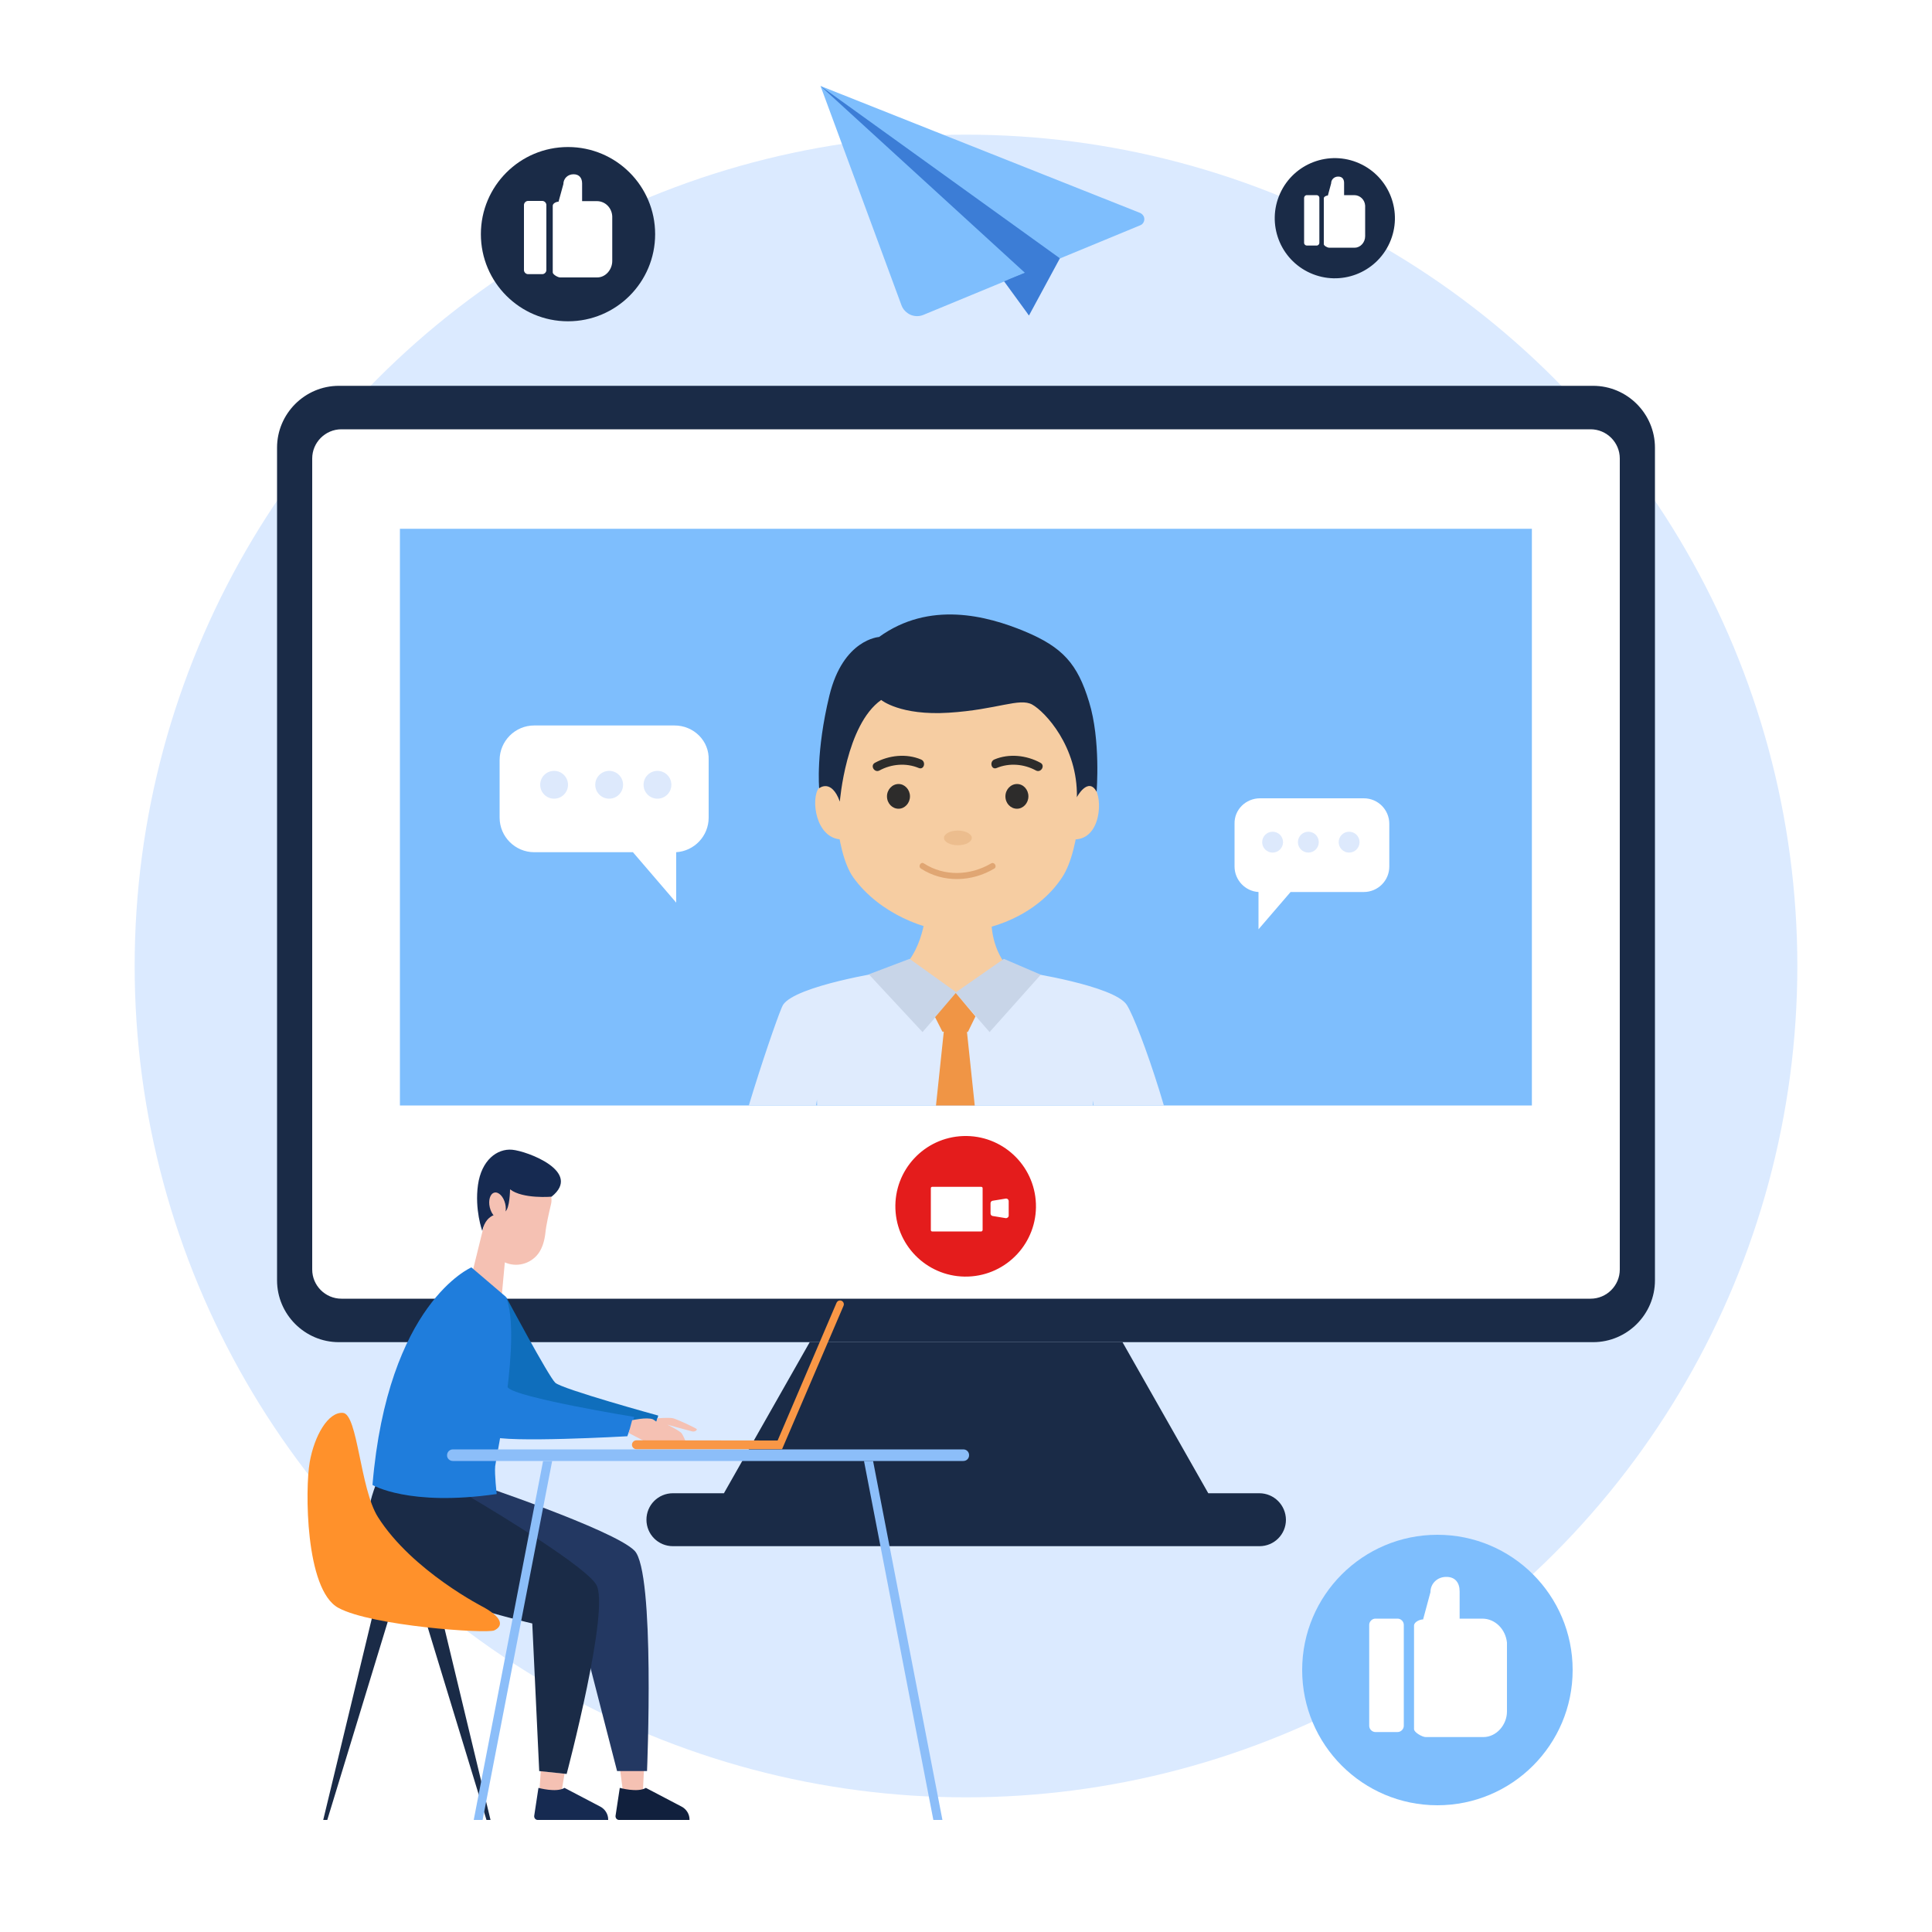 <?xml version="1.0" encoding="UTF-8"?> <svg xmlns="http://www.w3.org/2000/svg" xmlns:xlink="http://www.w3.org/1999/xlink" version="1.1" id="Слой_1" x="0px" y="0px" viewBox="0 0 1000 1000" style="enable-background:new 0 0 1000 1000;" xml:space="preserve"> <style type="text/css"> .st0{fill:#FFFFFF;} .st1{fill:#DBEAFF;enable-background:new ;} .st2{fill:#1A2B47;} .st3{fill:#7EBEFD;} .st4{clip-path:url(#SVGID_00000084495784441933721880000000398766214067400870_);} .st5{fill:#F6CDA2;} .st6{fill:#2D2C2B;} .st7{fill:#E0A673;} .st8{fill:#ECBD8E;} .st9{enable-background:new ;} .st10{fill:#DFEBFD;} .st11{fill:#C8D5E8;} .st12{fill:#F09545;} .st13{clip-path:url(#SVGID_00000054987336634378275690000001999807471763242943_);fill:#1A2B47;} .st14{fill:#E41C1C;} .st15{fill:#0F6EBC;} .st16{fill:#F5C1B3;} .st17{fill:#233862;} .st18{fill:#11203D;} .st19{fill:#162A51;} .st20{fill:#1F7DDC;} .st21{fill:#FF912B;} .st22{fill:#8CBEF9;} .st23{fill:#F99746;} .st24{fill:#DDE9FC;} .st25{fill:#3C7DD6;} </style> <rect class="st0" width="1000" height="1000"></rect> <circle class="st1" cx="500" cy="500" r="430.3"></circle> <g> <g> <path class="st2" d="M856.6,662.7c0,17.6-14.4,32-32,32H175.4c-17.6,0-32-14.4-32-32v-431c0-17.6,14.4-32,32-32h649.2 c17.6,0,32,14.4,32,32V662.7z"></path> <path class="st0" d="M838.4,657.1c0,8.3-6.8,15.1-15.1,15.1H176.7c-8.3,0-15.1-6.8-15.1-15.1V237.3c0-8.3,6.8-15.1,15.1-15.1 h646.6c8.3,0,15.1,6.8,15.1,15.1L838.4,657.1L838.4,657.1z"></path> <path class="st2" d="M651.8,772.9h-26.4L581,694.7H419.1l-44.4,78.2h-26.4c-7.6,0-13.7,6.1-13.7,13.7c0,7.6,6.1,13.7,13.7,13.7 h303.6c7.6,0,13.7-6.1,13.7-13.7C665.5,779,659.4,772.9,651.8,772.9z"></path> </g> </g> <g> <rect x="207" y="273.7" class="st3" width="585.9" height="298.5"></rect> <g> <g> <defs> <rect id="SVGID_1_" x="350.7" y="273.7" width="298.5" height="298.5"></rect> </defs> <clipPath id="SVGID_00000094616271140426373810000010146321549144559544_"> <use xlink:href="#SVGID_1_" style="overflow:visible;"></use> </clipPath> <g style="clip-path:url(#SVGID_00000094616271140426373810000010146321549144559544_);"> <g> <g> <path class="st5" d="M558.1,410.3c0,0,4-7.8,8.4-2.5s3.5,26.7-10.5,26.7C556,434.6,558,415.4,558.1,410.3z"></path> </g> <g> <path class="st5" d="M432.3,410.3c0,0-4-7.8-8.4-2.5s-1.9,26.7,12.1,26.7C436.1,434.6,432.4,415.4,432.3,410.3z"></path> </g> <g> <g> <path class="st5" d="M532.4,509.5c0,0-19.4-8.6-19.3-34.3c0,0-9.3,4.8-17.2,5.1c-7.9,0.3-17-6.3-17-6.3s-2.3,28-22.8,33.1 C453.4,529.6,534.5,531.2,532.4,509.5z"></path> </g> </g> <g> <path class="st5" d="M559.7,402.7c2.9-89.8-64-83.3-64-83.3s-66.9-6.5-64,83.3c0,0-0.1,37.5,10,51.5 c13.2,18.4,37.5,28.1,54,28.1s41-8.4,54-28.1C560,438.8,559.7,402.7,559.7,402.7z"></path> </g> </g> <g> <g> <g> <path class="st6" d="M532.3,412.2c0,3.5-2.7,6.4-5.9,6.4c-3.3,0-6-2.8-6-6.4c0-3.5,2.7-6.4,6-6.4 C529.7,405.8,532.3,408.7,532.3,412.2z"></path> <path class="st6" d="M471,412.2c0,3.5-2.7,6.4-5.9,6.4c-3.3,0-6-2.8-6-6.4c0-3.5,2.7-6.4,6-6.4 C468.3,405.8,471,408.7,471,412.2z"></path> </g> <g> <path class="st7" d="M476.7,449.6c11.6,7.5,26.3,6.9,37.9,0c1.7-1,0.1-3.7-1.6-2.7c-10.7,6.3-24.1,6.9-34.8,0 C476.6,445.8,475,448.5,476.7,449.6L476.7,449.6z"></path> </g> <path class="st8" d="M503,433.7c0,2.1-3.2,3.8-7.2,3.8s-7.2-1.7-7.2-3.8c0-2.1,3.2-3.8,7.2-3.8 C499.7,429.9,503,431.6,503,433.7z"></path> </g> <g> <g> <path class="st6" d="M515.9,397.5c6.5-2.7,14.1-2.1,20.3,1.3c2.6,1.4,5-2.6,2.3-4c-7.2-3.9-16.2-4.9-23.8-1.7 C512,394.2,513.1,398.7,515.9,397.5L515.9,397.5z"></path> </g> <g> <path class="st6" d="M475.5,397.5c-6.5-2.7-14.1-2.1-20.3,1.3c-2.6,1.4-5-2.6-2.3-4c7.2-3.9,16.2-4.9,23.8-1.7 C479.5,394.2,478.3,398.7,475.5,397.5L475.5,397.5z"></path> </g> </g> </g> <g> <g class="st9"> <g> <path class="st10" d="M615.1,701.2c0,0-3.1-59.9-3.1-81.4c0-25-22.3-89.7-28.8-99.7c-6.6-10-52.4-16.9-52.4-16.9 c-7.1,8.8-28.8,10.4-36.5,10.6c-7.7-0.2-28.7-2.1-35.8-10.9c0,0-46.6,7.2-53.2,17.2c-2.4,3.6-28.8,81.1-28.8,99.7 c0,21.4-3.1,81.4-3.1,81.4h33.1c0,0,2.3-71.8,7.8-90.7c5.5-19,8.6-41.5,8.6-41.5s0.8,83-0.8,121.1c0,0,13.4,13.9,69.2,14.6 c0,0,1.9,0,2.9,0s2.9,0,2.9,0c55.8-0.8,72.7-14.6,72.7-14.6c-0.4-52.7-4.3-121.1-4.3-121.1s3.2,22.6,8.6,41.5 c5.5,18.9,3.6,90.7,3.6,90.7H615.1z"></path> <path class="st10" d="M565.6,569c0,0-3.3-35.5,18-46.3c0,0-28.1,10.5-18.4,50.5L565.6,569z"></path> <path class="st10" d="M423,569.3c0,0,3.2-35.5-18-46.3c0,0,28.1,10.5,18.4,50.5L423,569.3z"></path> </g> </g> <g> <g> <polygon class="st11" points="470.8,496.3 495.2,513.8 477.5,534.2 449.7,504.3 "></polygon> <polygon class="st11" points="519.6,496.3 494.5,513.8 512.2,534.2 538.7,504.5 "></polygon> </g> <path class="st12" d="M500.5,534.1h0.5l3.9-8l-10.1-12l-0.1-0.1l-0.1,0.1L484,526.5l3.8,7.5h0.7l-14.2,134.5 c0,0,0.1,10.5,19.8,19c0,0,0.3,0.2,0.4,0.2c0.1,0.1,0.4-0.2,0.4-0.2c19.7-8.5,19.8-19,19.8-19L500.5,534.1z"></path> </g> </g> </g> </g> <g> <defs> <rect id="SVGID_00000145058296948743986580000005895290384912811659_" x="350.7" y="273.7" width="298.5" height="298.5"></rect> </defs> <clipPath id="SVGID_00000139998630256068192980000014439272064691322260_"> <use xlink:href="#SVGID_00000145058296948743986580000005895290384912811659_" style="overflow:visible;"></use> </clipPath> <path style="clip-path:url(#SVGID_00000139998630256068192980000014439272064691322260_);fill:#1A2B47;" d="M567.6,409.8 c0,0,2.2-26.8-3.9-46.5c-6-19.8-13.7-28.3-33.3-36.5c-19.7-8.2-49.4-15.9-75.4,2.9c0,0-18.6,1.1-25.7,30.3 c-7.1,29.2-5.3,48-5.3,48s6.3-5.2,10.7,6.9c0,0,3.1-39.7,21.4-52.6c0,0,9.8,8.2,35,6.6c25.1-1.6,36.6-7.9,43.2-4.2 c6.6,3.7,23.6,21.7,23.1,48C557.3,412.5,563.3,401.8,567.6,409.8z"></path> </g> </g> </g> <g> <ellipse transform="matrix(0.999 -3.608576e-02 3.608576e-02 0.999 -22.214 18.449)" class="st14" cx="500" cy="624.6" rx="36.4" ry="36.4"></ellipse> <g> <path class="st0" d="M507.9,637.4h-25.4c-0.4,0-0.7-0.3-0.7-0.7V615c0-0.4,0.3-0.7,0.7-0.7h25.4c0.4,0,0.7,0.3,0.7,0.7v21.7 C508.5,637.1,508.2,637.4,507.9,637.4z"></path> <path class="st0" d="M520.5,620.4l-6.7,1.1c-0.7,0.1-1.1,0.7-1.1,1.3v5.3c0,0.7,0.5,1.2,1.1,1.3l6.7,1.1c0.8,0.1,1.6-0.5,1.6-1.3 v-7.5C522.1,620.9,521.3,620.2,520.5,620.4z"></path> </g> </g> <g> <g> <path class="st15" d="M261.9,671.2c0,0,22,41.2,25.5,44.5s53.3,17,53.3,17l-2,7.2c0,0-61.6,1.4-64.8,0 c-3.1-1.4-21.2-17.5-21.2-17.5L261.9,671.2z"></path> <g> <polygon class="st16" points="292.2,918.1 290.7,927.1 279.2,927.1 279.9,916.7 "></polygon> <polygon class="st16" points="333.3,916.2 332.7,928.5 322.5,927.8 321,916.3 "></polygon> <path class="st17" d="M244.9,767.4c0,0,72.7,24.3,83.5,35.2c10.8,10.8,6.5,114.1,6.5,114.1h-15.5l-21.9-85c0,0-88.1-2-97.6-18.7 c-12.6-22.1-3-50.8-3-50.8L244.9,767.4z"></path> <path class="st2" d="M240.4,773.1c0,0,60.4,35.2,68.1,46.9s-15.2,98.2-15.2,98.2l-14.2-1.5l-3.6-76.4c0,0-78.3-18.1-83.7-34.8 c-7.1-22,6.8-45.9,6.8-45.9L240.4,773.1z"></path> <path class="st18" d="M320.8,925.4c0,0,9.3,2.6,13.5,0l18.5,9.7c2.5,1.3,4.1,3.9,4.1,6.7v0.2h-36.5c-1.1,0-1.9-1-1.8-2.1 L320.8,925.4z"></path> <path class="st19" d="M278.7,925.4c0,0,9.3,2.6,13.5,0l18.5,9.7c2.5,1.3,4.1,3.9,4.1,6.7v0.2h-36.5c-1.1,0-1.9-1-1.8-2.1 L278.7,925.4z"></path> </g> <g> <path class="st16" d="M244.1,660.2l7-28.4l0,0c0-5.4,1.1-11.8,3.7-19.3c1.8-5,7.4-7.3,12.2-5.1l13.5,6.2c3.7,1.7,5.7,5.7,4.7,9.7 c-1.1,4.7-2.5,10.7-2.9,14.8c-0.4,3.6-1.4,7.7-3.7,10.8c-4.1,5.4-11.3,7.2-17.3,4.5l-1.7,18.4L244.1,660.2z"></path> <path class="st19" d="M285.5,619.4c0,0-14.9,1.3-21.5-3.8c0,0-0.1,9.9-2.5,11.5s-9.6,0-11.9,10c0,0-4-11-2.2-23.8 s9.9-18.9,17.7-18.2C272.9,595.8,301.6,606.5,285.5,619.4z"></path> <g> <ellipse transform="matrix(0.973 -0.233 0.233 0.973 -138.094 76.978)" class="st16" cx="257.2" cy="623.8" rx="4.1" ry="6.9"></ellipse> </g> </g> <g> <path class="st20" d="M244,656c0,0-43.3,18.3-51.2,112.6c0,0,18.7,11.3,64.3,4.7c0,0-1.2-10.2-0.8-14.4c0.4-4.2,14-68.1,5.5-87.7 L244,656z"></path> </g> <path class="st20" d="M245.2,678c0,0,13.6,34.8,17.6,40.1s65.5,15.3,65.5,15.3l-3.6,10c0,0-63,3.6-70.7,0s-25-16-29.8-33.6 C219.3,692.2,229.9,670.1,245.2,678z"></path> <g> <path class="st16" d="M327.2,735.1c0,0,7.4-1.7,10.7-0.5c1.2,0.5,14.3,11,14.3,11h-3h-16.3l-7.5-3.9L327.2,735.1z"></path> <path class="st16" d="M340.2,734.1c0,0,6.2-0.5,8.2,0s12.3,5.2,12.3,5.7s-1,1.4-2.4,1.1s-12.9-3.5-12.9-3.5s6.6,3.2,7.5,4.6 s1.8,3.6,1.8,3.6h-12.1l-4-5.7L340.2,734.1z"></path> </g> </g> <g> <g> <g> <polygon class="st2" points="228.5,836.3 253.9,942 251.8,942 219.4,835.8 "></polygon> <polygon class="st2" points="192.8,836.3 167.3,942 169.4,942 201.8,835.8 "></polygon> <path class="st21" d="M250.7,832.1c0,0-37.3-18.8-55.1-46.9c-9.3-14.8-10.4-53.3-18.1-53.9c-7.7-0.6-14.8,11.9-17.2,25.5 s-2.4,66,14.8,75.4s76.6,13.5,80.7,11.7C259.8,842,261.2,838.1,250.7,832.1z"></path> </g> <g> <path class="st22" d="M234.4,756.2h264.2c1.7,0,3-1.3,3-3l0,0c0-1.7-1.3-3-3-3H234.4c-1.7,0-3,1.4-3,3l0,0 C231.3,754.8,232.7,756.2,234.4,756.2z"></path> <g> <polygon class="st22" points="483.1,942 487.8,942 451.9,756.2 447.2,756.2 "></polygon> <polygon class="st22" points="249.8,942 245.2,942 281.1,756.2 285.8,756.2 "></polygon> </g> </g> </g> <path class="st23" d="M402.5,745.6l30.5-71.3c0.3-0.7,1-1.2,1.8-1.2l0,0c1.4,0,2.4,1.5,1.8,2.8l-31.8,74.2h-2.4h-1.9h-71.1 c-1.2,0-2.3-1-2.3-2.3l0,0c0-1.2,1-2.3,2.3-2.3L402.5,745.6L402.5,745.6z"></path> </g> </g> <g id="XMLID_00000120546851563182198980000016622040424401367485_"> <path id="XMLID_00000047020111613857895980000009156329636074481048_" class="st0" d="M349.1,375.5h-72.6 c-9.9,0-17.9,8.1-17.9,17.9v29.8c0,9.9,8.1,17.9,17.9,17.9h51.1l22.4,26.1v-26.1c9.4-0.6,16.8-8.4,16.8-17.9v-29.8 C367.2,383.5,359.1,375.5,349.1,375.5z"></path> <circle id="XMLID_00000059273883297485875270000012931299241702455734_" class="st24" cx="286.8" cy="406.2" r="7.2"></circle> <circle id="XMLID_00000053522349987409521770000000322739351642144424_" class="st24" cx="315.3" cy="406.2" r="7.2"></circle> <circle id="XMLID_00000148636156503545222500000011636544542588990614_" class="st24" cx="340.3" cy="406.2" r="7.2"></circle> </g> <g id="XMLID_00000026862740148040729560000015650024463990344086_"> <path id="XMLID_00000122001135542352920010000010786064815382307717_" class="st0" d="M652.2,413.2h53.7c7.4,0,13.2,6,13.2,13.2 v22.1c0,7.4-6,13.2-13.2,13.2H668L651.4,481v-19.3c-6.9-0.4-12.4-6.2-12.4-13.2v-22.1C638.8,419.1,644.8,413.2,652.2,413.2z"></path> <circle id="XMLID_00000164510845709431908970000002295204650441190829_" class="st24" cx="698.3" cy="435.9" r="5.4"></circle> <circle id="XMLID_00000094606987031899822200000018115422154968573845_" class="st24" cx="677.2" cy="435.9" r="5.4"></circle> <circle id="XMLID_00000028304781711331250330000015664770184605561216_" class="st24" cx="658.7" cy="435.9" r="5.4"></circle> </g> <g> <ellipse class="st2" cx="294" cy="121.2" rx="45.1" ry="45.1"></ellipse> <g> <path class="st0" d="M282.8,106.1c0-1.1-1-2.1-2.1-2.1h-7.4c-1.1,0-2.1,1-2.1,2.1v33.7c0,1.1,1,2.1,2.1,2.1h7.4 c1.1,0,2.1-1,2.1-2.1V106.1z"></path> <path class="st0" d="M308.9,104.1h-7.6V95c0-2.9-1.5-4.8-4.4-4.8h-0.1c-2.9,0-5.2,2.2-5.2,5.1l-2.5,9.1c-1.1,0-3,0.8-3,2.1V141 c0,1.1,2.7,2.6,3.8,2.6h1.6h17.6c4.4,0,7.8-4.1,7.8-8.5V112C316.7,107.6,313.3,104.1,308.9,104.1z"></path> </g> </g> <g> <ellipse transform="matrix(0.41 -0.912 0.912 0.41 304.843 696.617)" class="st2" cx="690.7" cy="112.8" rx="31.1" ry="31.1"></ellipse> <g> <path class="st0" d="M682.9,102.4c0-0.8-0.7-1.4-1.4-1.4h-5.1c-0.8,0-1.4,0.7-1.4,1.4v23.3c0,0.8,0.7,1.4,1.4,1.4h5.1 c0.8,0,1.4-0.7,1.4-1.4V102.4z"></path> <path class="st0" d="M700.9,101h-5.2v-6.3c0-2-1-3.3-3-3.3h-0.1c-2,0-3.6,1.5-3.6,3.5l-1.7,6.3c-0.8,0-2.1,0.6-2.1,1.4v23.8 c0,0.8,1.9,1.8,2.7,1.8h1.1h12.2c3,0,5.4-2.8,5.4-5.9v-15.9C706.4,103.4,704,101,700.9,101z"></path> </g> </g> <g> <ellipse class="st3" cx="744" cy="864.4" rx="70" ry="70"></ellipse> <g> <path class="st0" d="M726.6,841c0-1.7-1.5-3.2-3.2-3.2h-11.5c-1.7,0-3.2,1.5-3.2,3.2v52.3c0,1.7,1.5,3.2,3.2,3.2h11.5 c1.7,0,3.2-1.5,3.2-3.2V841z"></path> <path class="st0" d="M767.2,837.8h-11.7v-14.1c0-4.5-2.3-7.5-6.8-7.5h-0.2c-4.5,0-8.1,3.4-8.1,7.9l-3.8,14.1 c-1.7,0-4.7,1.3-4.7,3.2V895c0,1.7,4.3,4.1,6,4.1h2.6h27.3c6.8,0,12.2-6.4,12.2-13.2v-35.7C779.3,843.4,774,837.8,767.2,837.8z"></path> </g> </g> <g> <polygon class="st25" points="548.6,133.7 532.6,163.3 519.4,139.7 "></polygon> <path class="st3" d="M424.7,44.5L466.6,158c0.8,2.2,2.5,3.9,4.6,4.9c2.1,0.9,4.5,1,6.7,0.1l112.3-46.4c1.3-0.5,2.1-1.8,2.1-3.2 s-0.9-2.6-2.2-3.2L424.7,44.5z"></path> <polygon class="st25" points="548.6,133.7 424.7,44.5 530.5,141.2 526.4,149.6 "></polygon> <polygon class="st25" points="519.7,145.6 532.6,163.3 530.5,141.2 "></polygon> </g> </svg> 